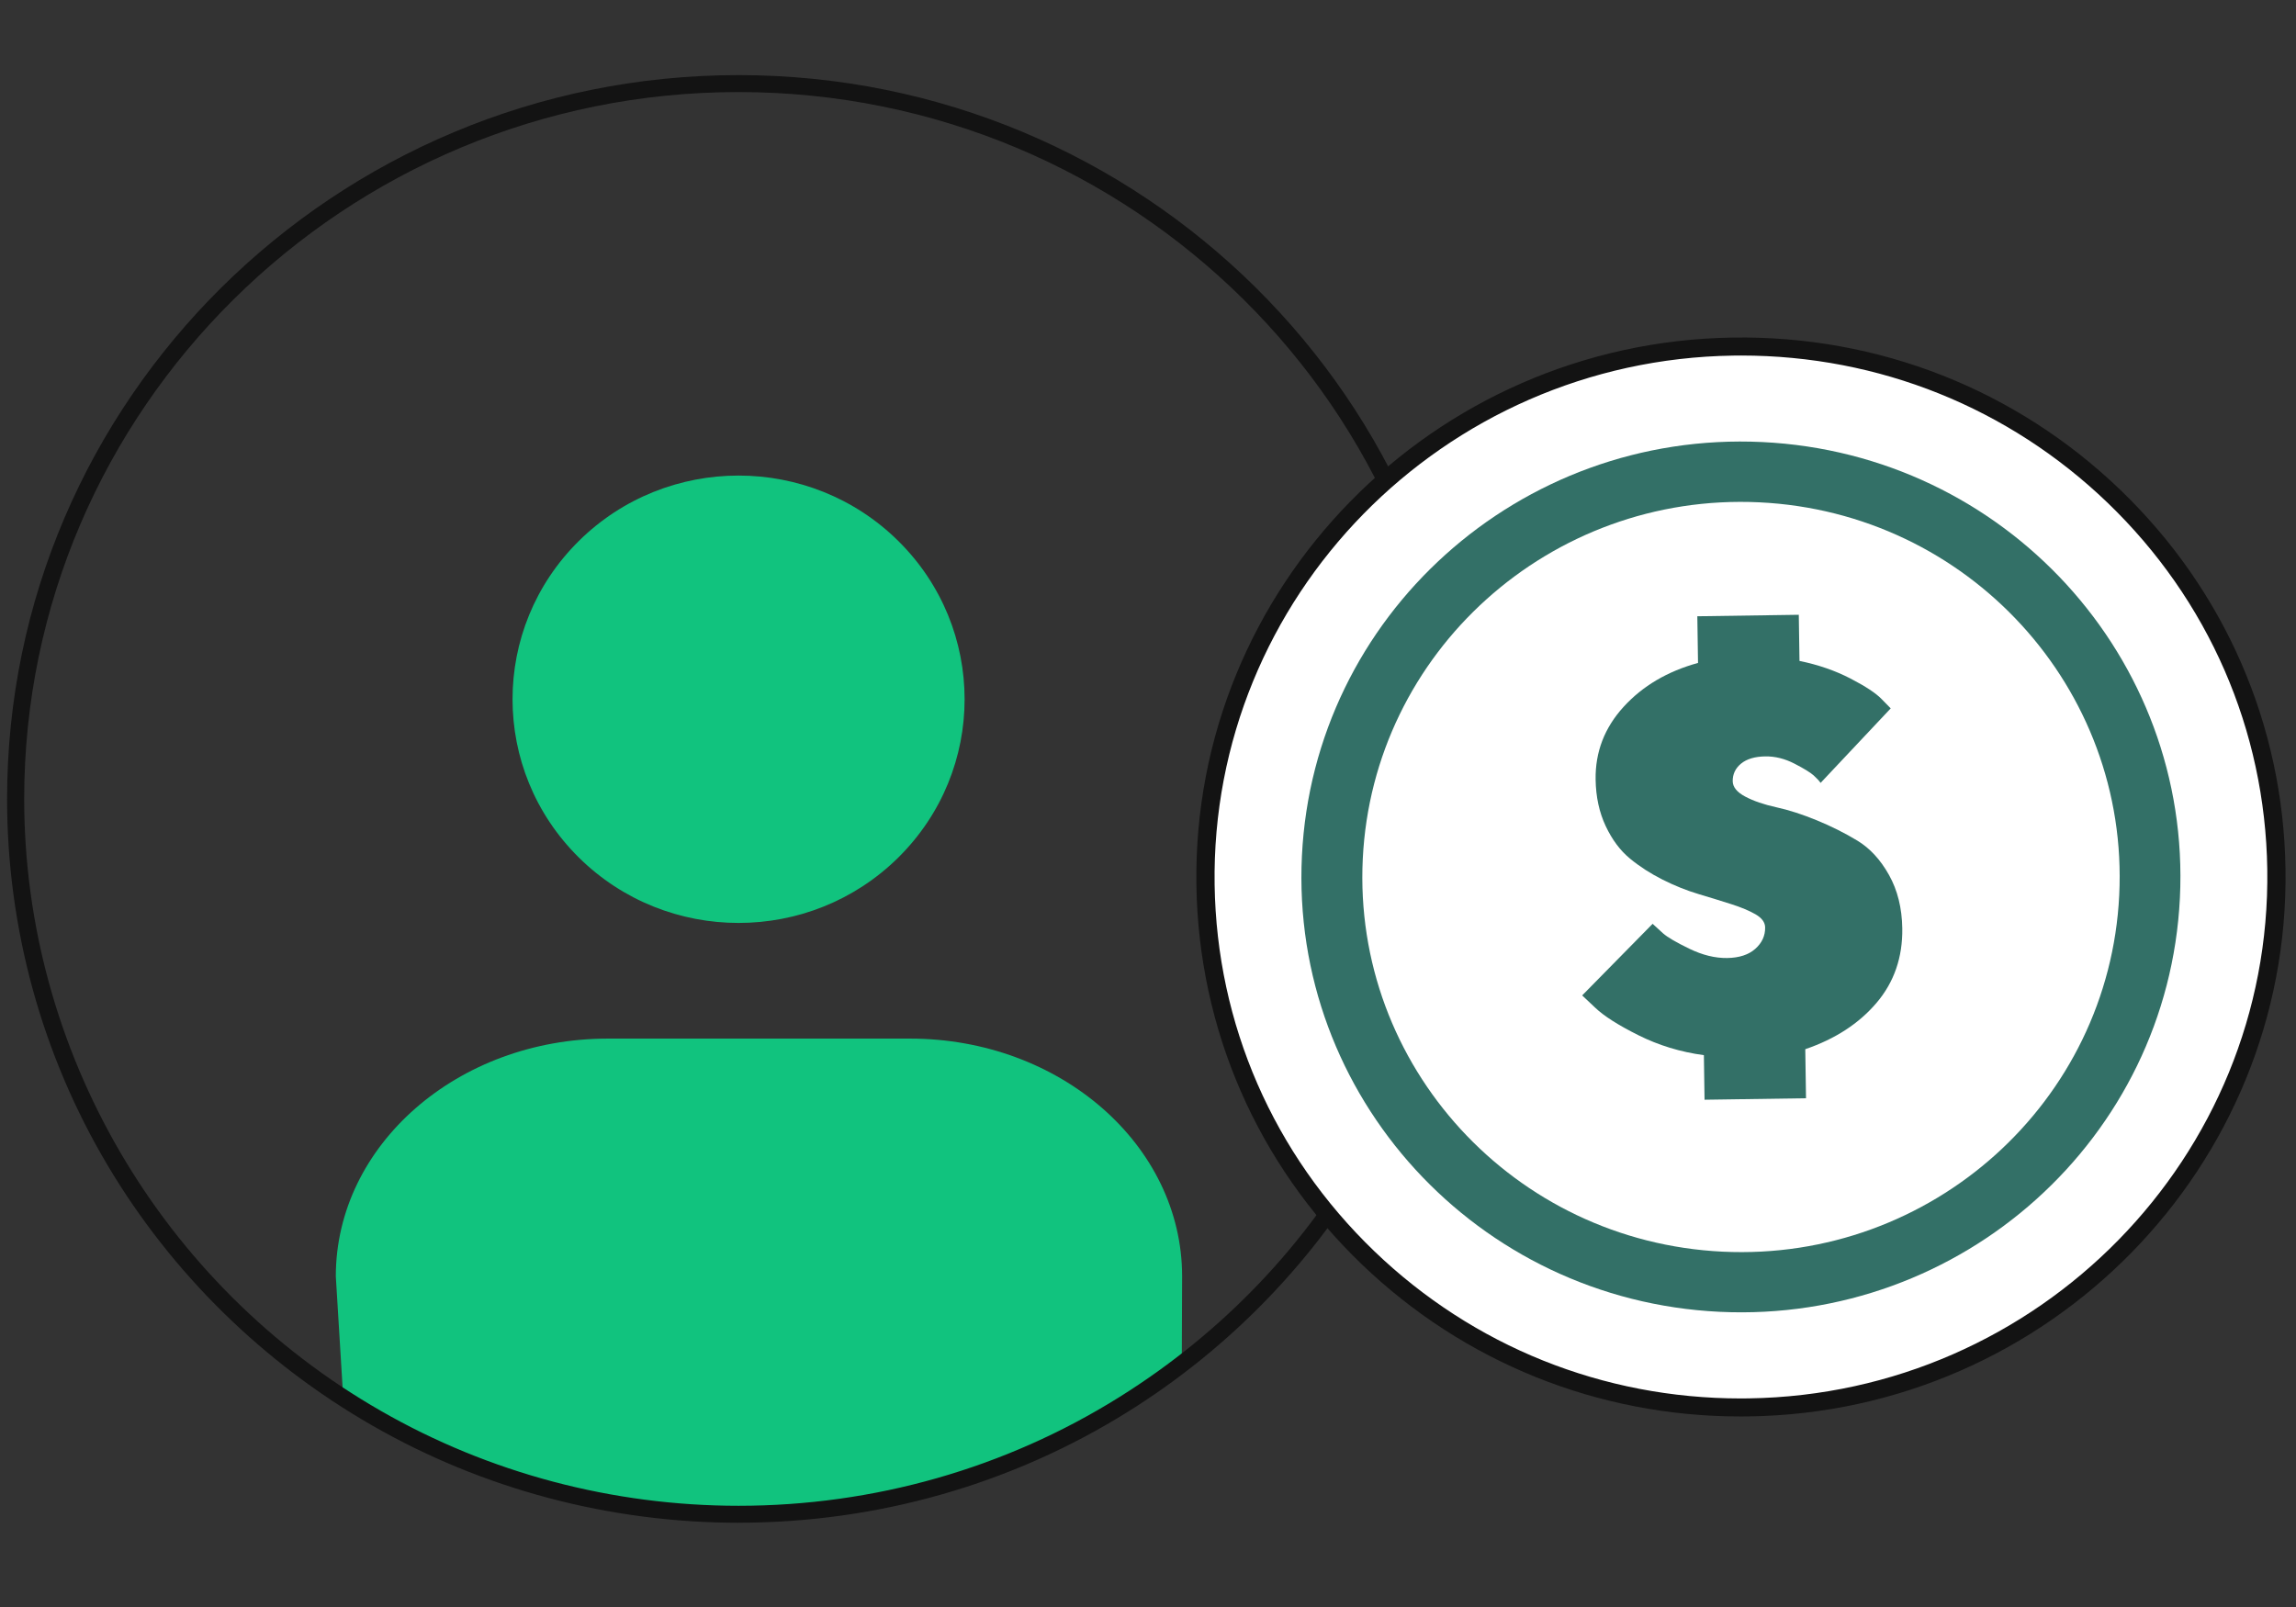 <svg width="200" height="140" viewBox="0 0 200 140" fill="none" xmlns="http://www.w3.org/2000/svg">
  <rect x="0" y="0" width="200" height="140" fill="#333333" stroke="none"/>
  <g clip-path="url(#clip0_40002119_85466)">
    <path
      d="M78.258 74.698C85.947 67.087 85.947 54.749 78.258 47.138C70.569 39.528 58.102 39.528 50.413 47.138C42.724 54.749 42.724 67.087 50.413 74.698C58.102 82.308 70.569 82.308 78.258 74.698Z"
      fill="#11C37E" />
    <path
      d="M102.942 119.104L102.972 111.196C102.972 99.758 92.352 90.481 79.26 90.481H52.964C39.872 90.481 29.252 99.758 29.252 111.196L29.945 122.543C29.945 122.543 65.01 146.643 102.939 119.104H102.942Z"
      fill="#11C37E" />
    <path
      d="M64.335 132.66C53.106 132.66 42.076 129.732 32.438 124.195C22.94 118.752 14.971 110.925 9.395 101.557C3.651 91.91 0.617 80.863 0.617 69.606C0.617 34.832 29.2 6.543 64.335 6.543C99.469 6.543 128.052 34.832 128.052 69.606C128.052 80.448 125.224 91.139 119.873 100.528C114.686 109.628 107.222 117.388 98.287 122.967C88.147 129.308 76.405 132.657 64.335 132.657V132.66ZM64.335 8.02C30.024 8.017 2.107 35.648 2.107 69.606C2.107 91.51 14.016 111.936 33.186 122.919C42.599 128.327 53.368 131.182 64.335 131.182C76.122 131.182 87.587 127.912 97.49 121.722C115.693 110.356 126.559 90.875 126.559 69.606C126.559 35.648 98.645 8.02 64.335 8.02Z"
      fill="#131313" />
    <path
      d="M198.239 78.651C199.494 53.157 179.652 31.485 153.921 30.244C128.19 29.003 106.313 48.663 105.058 74.156C103.803 99.65 123.644 121.323 149.375 122.564C175.107 123.805 196.983 104.144 198.239 78.651Z"
      fill="white" />
    <path
      d="M151.628 123.402C139.226 123.402 127.527 118.705 118.606 110.129C109.516 101.384 104.405 89.657 104.216 77.103C103.827 51.191 124.791 29.793 150.947 29.408C163.619 29.215 175.605 33.934 184.695 42.675C193.786 51.42 198.897 63.147 199.085 75.701C199.475 101.613 178.511 123.011 152.355 123.396C152.111 123.399 151.868 123.402 151.628 123.402ZM151.674 30.973C151.44 30.973 151.205 30.973 150.971 30.979C125.691 31.352 105.429 52.034 105.803 77.082C105.986 89.215 110.926 100.551 119.713 109.003C128.333 117.291 139.643 121.831 151.628 121.831C151.862 121.831 152.096 121.831 152.33 121.825C177.611 121.452 197.872 100.77 197.498 75.722C197.316 63.589 192.375 52.254 183.589 43.801C174.969 35.514 163.659 30.973 151.674 30.973Z"
      fill="#131313" />
    <path
      d="M189.887 78.235C190.913 57.311 174.625 39.526 153.506 38.511C132.387 37.496 114.434 53.636 113.408 74.559C112.381 95.483 128.669 113.268 149.788 114.283C170.907 115.298 188.86 99.159 189.887 78.235Z"
      fill="#337067" />
    <path
      d="M184.602 77.987C185.486 59.959 171.452 44.637 153.257 43.762C135.061 42.888 119.593 56.793 118.709 74.82C117.824 92.847 131.858 108.17 150.054 109.044C168.249 109.919 183.717 96.014 184.602 77.987Z"
      fill="white" />
    <path
      d="M152.928 79.657C152.381 79.341 151.678 79.049 150.827 78.775C149.976 78.501 149.024 78.21 147.969 77.894C146.914 77.578 145.868 77.159 144.825 76.633C143.783 76.109 142.837 75.501 141.989 74.803C141.14 74.105 140.432 73.163 139.87 71.969C139.307 70.774 139.015 69.423 138.991 67.915C138.954 65.514 139.766 63.402 141.426 61.581C143.086 59.761 145.248 58.485 147.911 57.753L147.851 53.688L156.689 53.559L156.75 57.579C158.37 57.91 159.848 58.418 161.183 59.108C162.514 59.797 163.426 60.401 163.916 60.916L164.697 61.713L158.589 68.204C158.461 68.021 158.261 67.807 157.984 67.554C157.707 67.304 157.151 66.961 156.312 66.528C155.473 66.095 154.628 65.884 153.77 65.896C152.852 65.911 152.15 66.122 151.657 66.528C151.165 66.934 150.924 67.449 150.933 68.063C150.943 68.571 151.304 69.017 152.025 69.399C152.746 69.781 153.649 70.091 154.734 70.329C155.819 70.566 156.993 70.945 158.261 71.466C159.529 71.987 160.705 72.576 161.797 73.239C162.888 73.9 163.803 74.897 164.548 76.227C165.293 77.557 165.676 79.106 165.704 80.879C165.74 83.403 164.992 85.567 163.457 87.373C161.921 89.175 159.854 90.517 157.254 91.405L157.318 95.678L148.48 95.807L148.422 91.925C146.379 91.649 144.479 91.068 142.715 90.186C140.952 89.304 139.699 88.504 138.957 87.791L137.82 86.72L143.956 80.482C144.178 80.692 144.479 80.969 144.865 81.312C145.251 81.652 146.014 82.1 147.16 82.654C148.304 83.208 149.398 83.476 150.45 83.461C151.499 83.446 152.314 83.178 152.898 82.663C153.481 82.146 153.767 81.526 153.758 80.8C153.752 80.352 153.472 79.973 152.925 79.657H152.928Z"
      fill="#337067" />
  </g>
  <defs>
    <clipPath id="clip0_40002119_85466">
      <rect width="200" height="140" fill="white" />
    </clipPath>
  </defs>
</svg>